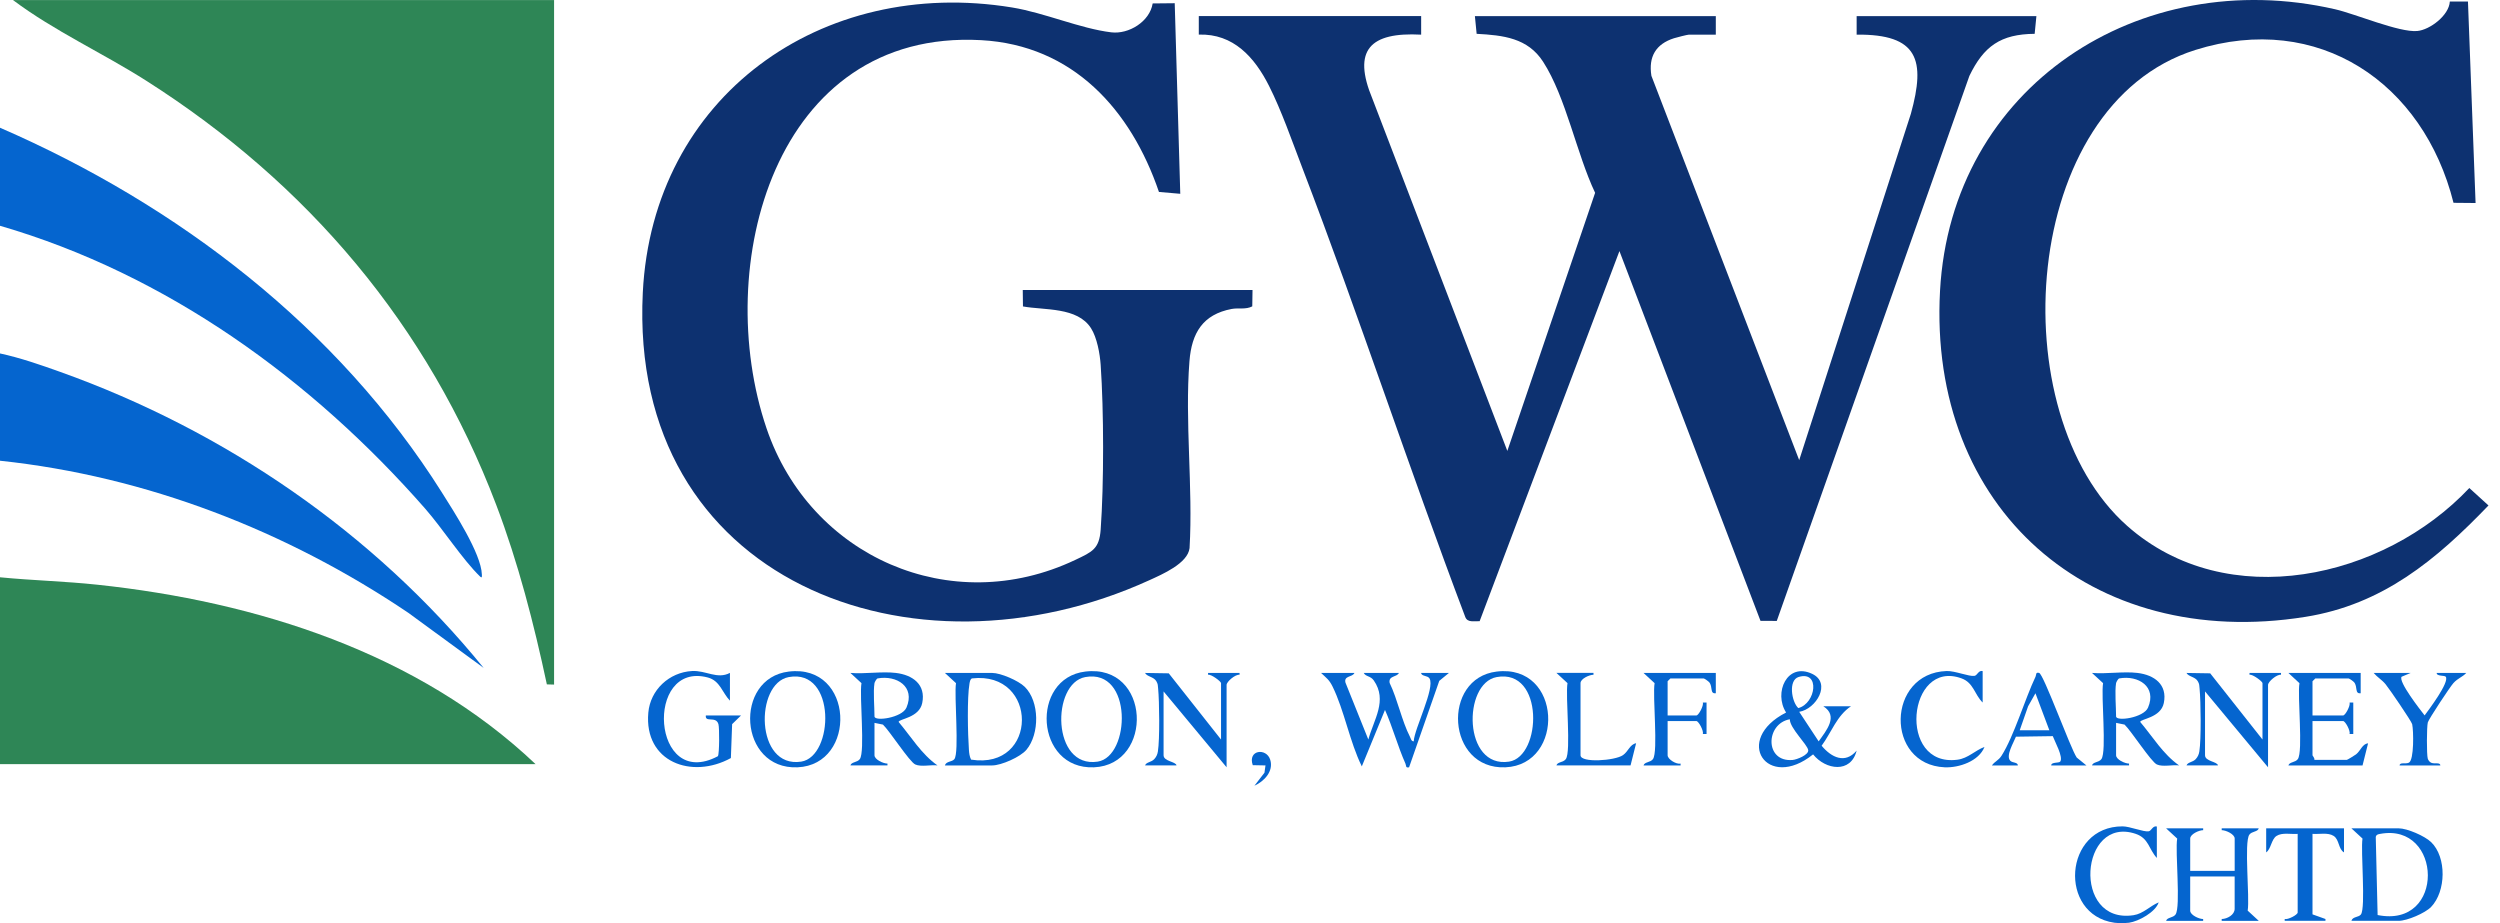 <svg width="195" height="72" viewBox="0 0 195 72" fill="none" xmlns="http://www.w3.org/2000/svg">
<path d="M164.909 71.97C160.533 71.343 160.957 64.452 165.56 64.456C166.123 64.456 167.187 64.901 167.591 64.843C167.817 64.811 167.91 64.381 168.234 64.467V66.921C167.6 66.238 167.611 65.384 166.579 65.038C162.231 63.58 161.582 72.124 166.419 71.385C167.177 71.269 167.704 70.663 168.378 70.385C168.132 71.144 166.811 71.867 166.066 71.972C165.801 72.009 165.175 72.009 164.909 71.972V71.97Z" fill="#0565CF"/>
<path d="M110.85 1.259V2.703C106.876 2.493 105.453 3.884 107.054 7.719L117.572 35.172L124.419 15.04C122.976 12.004 122.15 7.591 120.365 4.82C119.165 2.956 117.251 2.751 115.178 2.638L115.042 1.258H133.833V2.702H131.737C131.623 2.702 130.76 2.922 130.572 2.982C129.152 3.435 128.57 4.429 128.81 5.915L140.337 35.891L149.049 8.873C150.203 4.688 149.629 2.653 144.818 2.702V1.258H158.839L158.704 2.638C156.046 2.66 154.728 3.609 153.611 5.923L138.589 48.431L137.319 48.428L126.316 19.584L115.411 48.455C114.988 48.428 114.464 48.595 114.288 48.117C109.891 36.492 106.013 24.657 101.565 13.053C100.78 11.005 99.959 8.627 98.979 6.688C97.858 4.471 96.209 2.61 93.506 2.699V1.255H110.852L110.85 1.259Z" fill="#0D3170"/>
<path d="M97.697 22.618L97.677 23.896C97.17 24.164 96.601 23.997 96.071 24.098C93.82 24.526 92.951 25.968 92.778 28.168C92.406 32.85 93.063 38.017 92.786 42.752C92.644 43.949 90.651 44.799 89.655 45.254C71.166 53.692 49.017 45.328 50.138 22.829C50.9 7.528 64.074 -1.846 78.937 0.582C81.481 0.998 84.246 2.226 86.676 2.522C88.046 2.689 89.683 1.682 89.908 0.268L91.628 0.251L92.061 15.116L90.398 14.972C88.205 8.544 83.677 3.523 76.528 3.132C60.379 2.249 55.505 20.794 59.789 33.409C63.188 43.42 74.168 48.284 83.877 43.67C85.184 43.05 85.743 42.826 85.852 41.314C86.111 37.741 86.1 32.037 85.852 28.458C85.793 27.597 85.567 26.332 85.099 25.6C84.036 23.932 81.473 24.209 79.791 23.902L79.775 22.619H97.698L97.697 22.618Z" fill="#0D3170"/>
<path d="M191.087 0.122H192.501L193.095 15.835L191.374 15.819C189.038 6.481 180.858 0.87 171.237 3.897C157.529 8.212 156.023 32.254 165.918 41.016C173.715 47.922 185.939 45.149 192.607 38.066L194.102 39.426C190.017 43.676 185.852 47.15 179.826 48.114C163.05 50.801 150.393 39.668 151.322 22.688C152.195 6.741 166.885 -2.776 182.138 0.722C183.723 1.086 187.134 2.541 188.541 2.419C189.535 2.331 191.032 1.193 191.086 0.119L191.087 0.122Z" fill="#0D3170"/>
<path d="M105.647 52.488C105.503 52.835 104.802 52.688 104.947 53.245L106.73 57.684C107.154 56.125 108.242 54.632 107.155 53.075C106.897 52.705 106.535 52.795 106.37 52.488H109.116C108.949 52.838 108.285 52.688 108.392 53.269C109.014 54.564 109.336 56.217 109.978 57.472C110.048 57.608 110.068 57.814 110.27 57.827C110.32 56.828 111.951 53.663 111.502 52.919C111.353 52.671 110.875 52.771 110.849 52.489H113.017L112.263 53.107L109.908 59.85C109.614 59.91 109.703 59.737 109.625 59.562C109.023 58.206 108.63 56.731 108.029 55.374L106.222 59.778C105.277 57.87 104.86 55.417 103.937 53.545C103.668 53 103.463 52.893 103.043 52.489H105.645L105.647 52.488Z" fill="#0565CF"/>
<path d="M171.847 64.61V64.753C171.523 64.753 170.836 65.065 170.836 65.404V67.929H174.305V65.404C174.305 65.066 173.618 64.753 173.293 64.753V64.61H176.183C176.109 64.894 175.643 64.833 175.449 65.104C175.024 65.695 175.491 70.01 175.319 71.029L176.183 71.826H173.292V71.684C173.727 71.675 174.303 71.355 174.303 70.888V68.363H170.835V71.033C170.835 71.371 171.521 71.685 171.846 71.685V71.828H168.956C169.03 71.543 169.496 71.604 169.69 71.333C170.115 70.742 169.648 66.428 169.821 65.408L168.956 64.611H171.847V64.61Z" fill="#0565CF"/>
<path d="M69.872 52.488C71.189 52.644 72.229 53.391 71.934 54.836C71.697 55.998 70.109 56.07 70.092 56.311C71.073 57.473 71.872 58.825 73.124 59.702C72.618 59.637 71.846 59.836 71.391 59.629C70.941 59.424 69.386 57.004 68.87 56.518L68.21 56.384V58.908C68.21 59.246 68.897 59.56 69.222 59.56V59.703H66.332C66.406 59.419 66.872 59.479 67.066 59.209C67.491 58.618 67.024 54.303 67.195 53.285L66.331 52.488C67.455 52.584 68.773 52.357 69.872 52.488ZM68.21 53.282C68.101 53.954 68.21 55.134 68.21 55.88C68.21 56.291 70.362 55.989 70.703 55.194C71.406 53.56 69.946 52.648 68.454 52.917C68.365 52.939 68.222 53.212 68.21 53.282Z" fill="#0565CF"/>
<path d="M166.717 52.488C168.034 52.644 169.073 53.391 168.778 54.836C168.541 55.998 166.954 56.07 166.936 56.311C167.918 57.473 168.716 58.825 169.969 59.702C169.462 59.637 168.691 59.836 168.236 59.629C167.786 59.424 166.23 57.004 165.715 56.518L165.055 56.384V58.908C165.055 59.246 165.742 59.56 166.066 59.56V59.703H163.176C163.25 59.419 163.716 59.479 163.91 59.209C164.336 58.618 163.869 54.303 164.04 53.285L163.175 52.488C164.299 52.584 165.618 52.357 166.717 52.488ZM165.054 53.282C164.944 53.954 165.054 55.134 165.054 55.88C165.054 56.291 167.205 55.989 167.546 55.194C168.249 53.56 166.789 52.648 165.297 52.917C165.208 52.939 165.066 53.212 165.054 53.282Z" fill="#0565CF"/>
<path d="M73.703 59.704C73.788 59.369 74.261 59.44 74.44 59.213C74.838 58.705 74.413 54.246 74.568 53.286L73.703 52.489H77.389C78.051 52.489 79.432 53.088 79.923 53.566C81.1 54.712 81.095 57.247 80.065 58.48C79.592 59.046 78.097 59.704 77.388 59.704H73.702H73.703ZM75.747 59.251C81.015 60.085 81.018 52.325 75.823 52.915C75.679 52.948 75.642 53.196 75.621 53.313C75.427 54.412 75.489 57.292 75.575 58.483C75.594 58.749 75.622 59.011 75.746 59.251H75.747Z" fill="#0565CF"/>
<path d="M183.41 71.825C183.495 71.49 183.968 71.561 184.147 71.334C184.545 70.826 184.12 66.367 184.275 65.407L183.41 64.61H187.096C187.76 64.61 189.137 65.208 189.63 65.687C190.849 66.87 190.796 69.528 189.625 70.742C189.155 71.228 187.748 71.825 187.096 71.825H183.41ZM185.454 71.373C190.768 72.44 190.522 64.137 185.65 65.043C185.485 65.075 185.357 65.092 185.309 65.281L185.454 71.374V71.373Z" fill="#0565CF"/>
<path d="M144.384 55.085C143.283 55.802 142.852 57.124 142.087 58.168C142.851 59.085 143.917 59.609 144.817 58.549C144.374 60.341 142.398 60.062 141.422 58.841C137.839 61.724 135.139 57.709 139.316 55.576C138.327 54.035 139.394 51.63 141.351 52.561C142.879 53.286 141.656 55.313 140.338 55.522L141.856 57.826C142.466 56.967 143.419 55.845 142.216 55.087H144.384V55.085ZM140.294 52.804C139.472 53.055 139.741 54.747 140.268 55.231C141.655 54.861 141.981 52.289 140.294 52.804ZM139.607 56.102C137.699 56.443 137.63 59.475 139.83 59.277C140.153 59.248 141.1 58.879 141.04 58.504C140.97 58.064 139.599 56.79 139.605 56.102H139.607Z" fill="#0565CF"/>
<path d="M116.742 52.382C121.857 51.766 122.097 59.653 117.42 59.85C112.82 60.042 112.427 52.9 116.742 52.382ZM116.738 52.812C114.085 53.303 114.116 59.956 117.707 59.407C120.268 59.015 120.461 52.124 116.738 52.812Z" fill="#0565CF"/>
<path d="M61.526 52.382C66.642 51.766 66.881 59.653 62.205 59.85C57.605 60.042 57.211 52.9 61.526 52.382ZM61.522 52.812C58.869 53.303 58.9 59.956 62.491 59.407C65.053 59.015 65.245 52.124 61.522 52.812Z" fill="#0565CF"/>
<path d="M84.653 52.382C89.768 51.766 90.008 59.653 85.331 59.85C80.731 60.042 80.338 52.9 84.653 52.382ZM84.65 52.812C81.997 53.303 82.028 59.956 85.62 59.407C88.181 59.015 88.373 52.124 84.65 52.812Z" fill="#0565CF"/>
<path d="M56.935 52.488V54.652C56.336 54.039 56.174 53.099 55.205 52.843C50.251 51.538 50.819 61.739 55.997 58.983C56.116 58.786 56.12 56.765 56.038 56.485C55.843 55.817 54.98 56.396 55.055 55.806H57.801L57.106 56.483L57.009 59.128C53.969 60.8 50.222 59.45 50.569 55.584C50.727 53.81 52.197 52.441 53.977 52.34C55.062 52.278 55.945 53.01 56.934 52.486L56.935 52.488Z" fill="#0565CF"/>
<path d="M89.313 59.704C89.418 59.432 89.794 59.473 90.04 59.203C90.195 59.034 90.281 58.841 90.316 58.614C90.467 57.653 90.433 54.726 90.334 53.706C90.309 53.46 90.33 53.364 90.19 53.129C89.982 52.78 89.472 52.789 89.314 52.49L91.163 52.52L95.241 57.683V53.282C95.241 53.156 94.475 52.575 94.229 52.631V52.488H96.686V52.631C96.354 52.587 95.674 53.169 95.674 53.426V59.848L90.759 53.931V58.91C90.759 59.393 91.718 59.397 91.77 59.703H89.313V59.704Z" fill="#0565CF"/>
<path d="M170.546 59.704C170.651 59.432 171.027 59.473 171.273 59.203C171.428 59.034 171.514 58.841 171.549 58.614C171.7 57.653 171.666 54.726 171.567 53.706C171.542 53.46 171.563 53.364 171.423 53.129C171.215 52.78 170.705 52.789 170.547 52.49L172.396 52.52L176.474 57.683V53.282C176.474 53.156 175.707 52.575 175.462 52.631V52.488H177.919V52.631C177.587 52.587 176.907 53.169 176.907 53.426V59.848L171.992 53.931V58.91C171.992 59.393 172.951 59.397 173.003 59.703H170.546V59.704Z" fill="#0565CF"/>
<path d="M184.133 52.488V54.074C183.65 54.131 183.918 53.577 183.62 53.215C183.561 53.142 183.243 52.92 183.194 52.92H180.592L180.375 53.137V55.807H182.76C182.934 55.807 183.346 55.044 183.268 54.797H183.556V57.251H183.268C183.347 57.004 182.934 56.241 182.76 56.241H180.375V58.911C180.375 58.958 180.566 59.131 180.519 59.272H183.048C183.09 59.272 183.669 58.919 183.771 58.84C184.132 58.556 184.253 58.029 184.711 57.975L184.278 59.706H178.495C178.569 59.422 179.035 59.482 179.229 59.211C179.655 58.62 179.187 54.306 179.358 53.288L178.494 52.49H184.131L184.133 52.488Z" fill="#0565CF"/>
<path d="M154.647 52.344V54.797C154.006 54.168 153.948 53.257 152.995 52.911C148.784 51.38 147.97 59.883 152.684 59.257C153.525 59.145 154.044 58.537 154.791 58.261C154.352 59.374 152.802 59.897 151.691 59.85C147.022 59.65 147.142 52.497 151.838 52.34C152.486 52.318 153.575 52.781 154.005 52.719C154.231 52.687 154.324 52.258 154.648 52.344H154.647Z" fill="#0565CF"/>
<path d="M133.833 52.488V54.074C133.349 54.131 133.617 53.577 133.319 53.215C133.26 53.142 132.942 52.92 132.893 52.92H130.291L130.074 53.137V55.807H132.315C132.489 55.807 132.901 55.044 132.823 54.797H133.111V57.251H132.823C132.902 57.004 132.489 56.241 132.315 56.241H130.074V58.911C130.074 59.222 130.749 59.636 131.085 59.562V59.704H128.196C128.27 59.42 128.736 59.481 128.93 59.21C129.355 58.619 128.888 54.304 129.059 53.286L128.194 52.489H133.831L133.833 52.488Z" fill="#0565CF"/>
<path d="M188.036 52.488L187.323 52.787C187.059 53.172 188.787 55.374 189.12 55.803C189.45 55.351 191.068 53.218 190.771 52.788C190.683 52.662 190.054 52.771 190.06 52.488H192.372C192.043 52.835 191.724 52.884 191.363 53.285C191.094 53.584 189.442 56.082 189.37 56.347C189.281 56.68 189.273 58.857 189.365 59.17C189.403 59.298 189.504 59.431 189.623 59.489C189.887 59.617 190.33 59.429 190.348 59.704H187.169C187.185 59.429 187.629 59.617 187.893 59.489C188.308 59.288 188.259 56.973 188.15 56.487C188.099 56.257 186.344 53.693 186.072 53.367C185.782 53.017 185.43 52.826 185.146 52.489H188.037L188.036 52.488Z" fill="#0565CF"/>
<path d="M155.369 59.704C155.602 59.376 155.879 59.325 156.123 58.942C157.087 57.428 157.938 54.539 158.773 52.779C158.847 52.623 158.763 52.411 159.053 52.488C159.402 52.581 161.489 58.354 161.984 59.087L162.74 59.704H159.994C159.992 59.417 160.602 59.541 160.701 59.399C160.949 59.04 160.264 57.827 160.117 57.419L157.243 57.462C157.069 57.916 156.414 58.969 156.811 59.347C156.985 59.513 157.389 59.447 157.394 59.704H155.37H155.369ZM157.538 56.963H159.85L158.765 54.075L158.192 55.091L157.538 56.963Z" fill="#0565CF"/>
<path d="M182.832 64.61V66.486C182.382 66.227 182.475 65.488 182.023 65.201C181.572 64.914 180.893 65.083 180.375 65.042V71.32L181.386 71.682V71.825H178.207V71.682C178.453 71.756 179.218 71.354 179.218 71.176V65.043C178.702 65.084 178.018 64.916 177.57 65.202C177.159 65.465 177.144 66.227 176.762 66.486V64.61H182.831H182.832Z" fill="#0565CF"/>
<path d="M124.292 52.488V52.631C123.967 52.631 123.281 52.943 123.281 53.282V58.91C123.281 59.524 125.97 59.341 126.595 58.899C127.015 58.603 127.131 58.061 127.617 57.972L127.183 59.703H121.401C121.475 59.419 121.941 59.479 122.135 59.209C122.56 58.618 122.093 54.303 122.265 53.284L121.401 52.486H124.292V52.488Z" fill="#0565CF"/>
<path d="M97.842 61.291L98.628 60.273L98.708 59.703L97.715 59.683C97.301 58.482 98.787 58.31 99.079 59.264C99.356 60.165 98.603 60.944 97.842 61.289V61.291Z" fill="#0565CF"/>
<path d="M0 45.028C2.521 45.277 5.067 45.337 7.587 45.607C19.991 46.928 32.621 50.911 41.773 59.602H0V45.029V45.028Z" fill="#2E8656"/>
<path d="M0 9.962C13.873 15.992 26.346 25.521 34.461 38.403C35.39 39.878 37.538 43.184 37.585 44.81C37.589 44.972 37.612 45.129 37.435 44.958C36.087 43.653 34.52 41.224 33.175 39.687C24.334 29.6 13.008 21.396 0 17.61V9.961V9.962Z" fill="#0565CF"/>
<path d="M0 27.568C1.585 27.91 3.167 28.461 4.701 29.009C17.522 33.593 29.15 41.541 37.726 52.099L31.846 47.798C22.382 41.416 11.423 37.148 0 35.937V27.566V27.568Z" fill="#0565CF"/>
<path d="M43.218 0.004V53.398L42.655 53.382C41.638 48.626 40.429 43.911 38.7 39.365C33.38 25.37 23.998 14.306 11.406 6.296C7.985 4.118 4.261 2.438 1.011 0.004H43.218Z" fill="#2E8656"/>
</svg>
